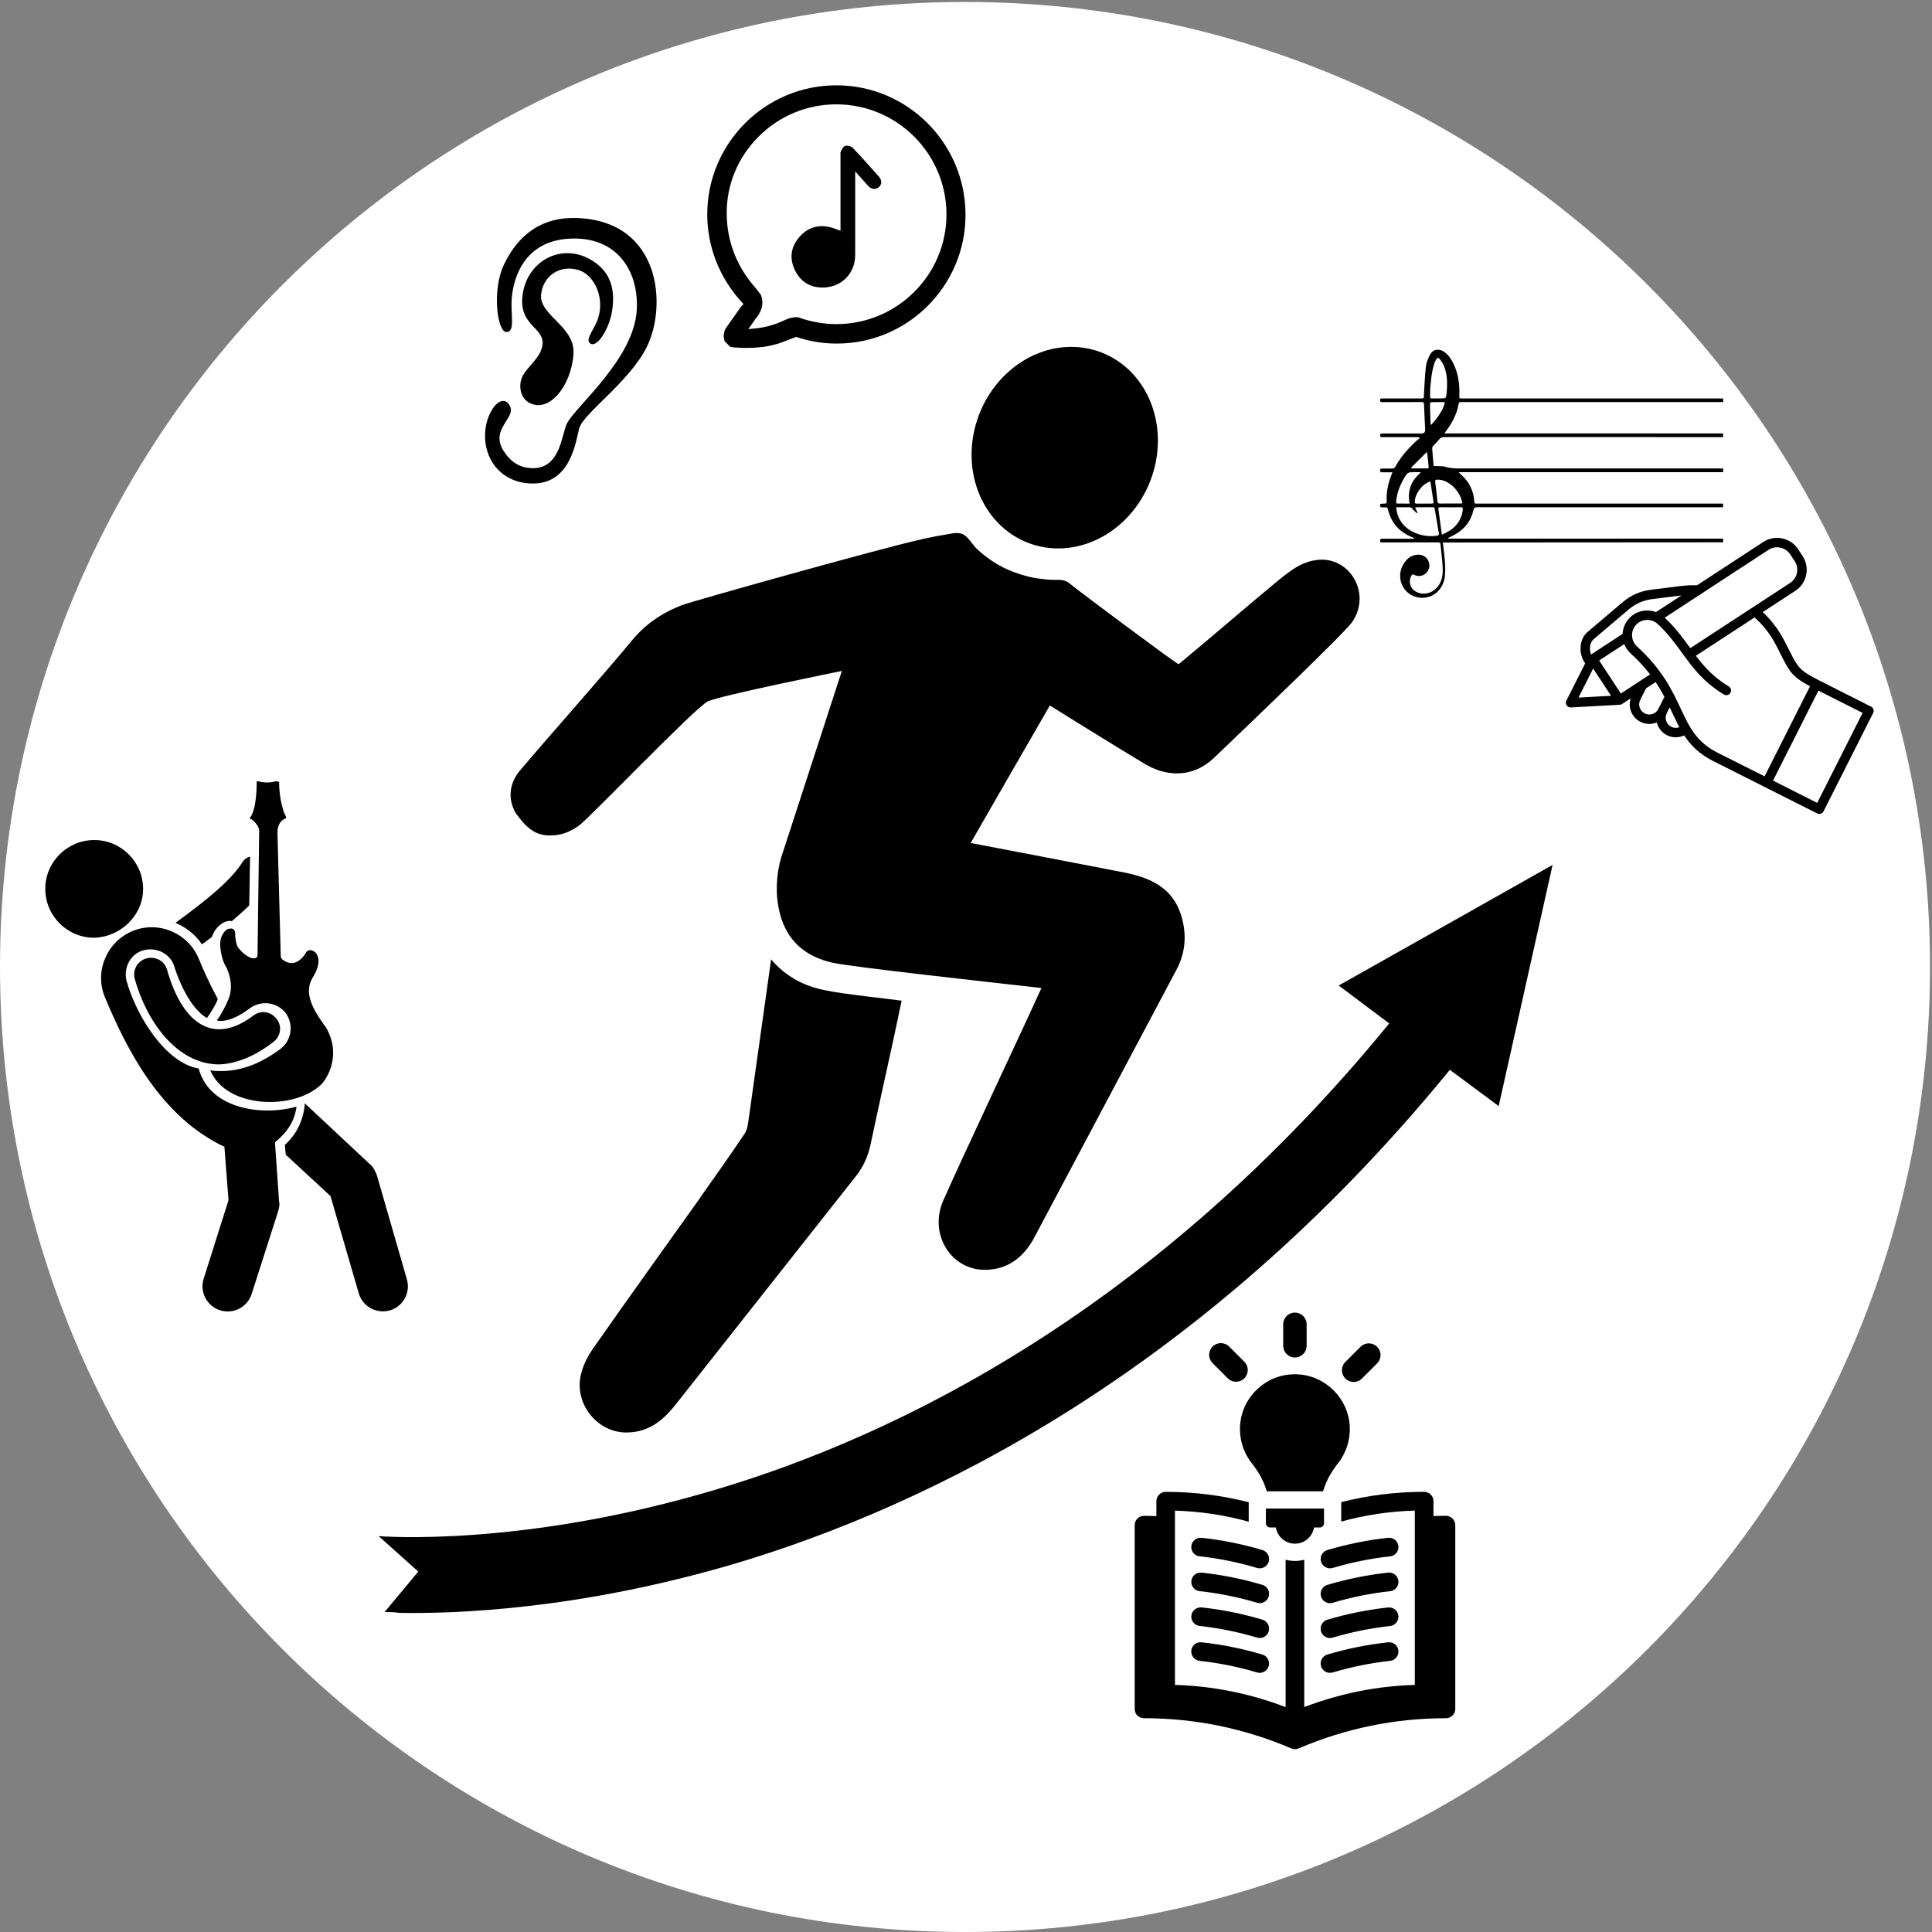 <?xml version="1.0" encoding="UTF-8"?>
<svg xmlns="http://www.w3.org/2000/svg" xmlns:xlink="http://www.w3.org/1999/xlink" width="500" zoomAndPan="magnify" viewBox="0 0 375 375" height="500" preserveAspectRatio="xMidYMid meet" version="1.2">
  <rect x="0" y="0" width="375" height="375" fill="#808080" stroke="none"/>
  <defs>
    <clipPath id="4399c93d82">
      <path d="M 0 0.383 L 375 0.383 L 375 375 L 0 375 Z M 0 0.383 "></path>
    </clipPath>
    <clipPath id="874f50673e">
      <path d="M 73.43 167 L 301.43 167 L 301.43 313.227 L 73.43 313.227 Z M 73.43 167 "></path>
    </clipPath>
    <clipPath id="819678b9a1">
      <path d="M 94 42.102 L 128 42.102 L 128 93.852 L 94 93.852 Z M 94 42.102 "></path>
    </clipPath>
    <clipPath id="ec3fd9c565">
      <path d="M 137.301 16.586 L 187.551 16.586 L 187.551 67.586 L 137.301 67.586 Z M 137.301 16.586 "></path>
    </clipPath>
    <clipPath id="8d01a6d491">
      <path d="M 249 254.773 L 254 254.773 L 254 264 L 249 264 Z M 249 254.773 "></path>
    </clipPath>
    <clipPath id="7d6aec5646">
      <path d="M 220.23 289 L 282.48 289 L 282.48 339.523 L 220.23 339.523 Z M 220.23 289 "></path>
    </clipPath>
    <clipPath id="efde75bbec">
      <path d="M 303 104 L 364 104 L 364 158 L 303 158 Z M 303 104 "></path>
    </clipPath>
    <clipPath id="188b52bd3d">
      <path d="M 323.125 92.043 L 374.012 117.723 L 352.047 161.246 L 301.16 135.566 Z M 323.125 92.043 "></path>
    </clipPath>
    <clipPath id="e0a44eee87">
      <path d="M 323.125 92.043 L 374.012 117.723 L 352.047 161.246 L 301.16 135.566 Z M 323.125 92.043 "></path>
    </clipPath>
    <clipPath id="2062286562">
      <path d="M 323.125 92.043 L 374.012 117.723 L 352.047 161.246 L 301.16 135.566 Z M 323.125 92.043 "></path>
    </clipPath>
    <clipPath id="b6daffdb2d">
      <path d="M 267.734 67.613 L 334.484 67.613 L 334.484 116.363 L 267.734 116.363 Z M 267.734 67.613 "></path>
    </clipPath>
    <clipPath id="5aee97f5f9">
      <path d="M 55 214 L 79.898 214 L 79.898 255 L 55 255 Z M 55 214 "></path>
    </clipPath>
    <clipPath id="d9f7c910a0">
      <path d="M 40 151.641 L 65 151.641 L 65 214 L 40 214 Z M 40 151.641 "></path>
    </clipPath>
    <clipPath id="a1cefb7567">
      <path d="M 8.648 163 L 28 163 L 28 183 L 8.648 183 Z M 8.648 163 "></path>
    </clipPath>
  </defs>
  <g id="7f987b3886">
    <g clip-rule="nonzero" clip-path="url(#4399c93d82)">
      <path style=" stroke:none;fill-rule:nonzero;fill:#ffffff;fill-opacity:1;" d="M 374.617 187.691 C 374.617 291.137 290.754 375 187.309 375 C 83.863 375 0 291.137 0 187.691 C 0 84.246 83.863 0.383 187.309 0.383 C 290.754 0.383 374.617 84.246 374.617 187.691 Z M 374.617 187.691 "></path>
    </g>
    <path style=" stroke:none;fill-rule:nonzero;fill:#000000;fill-opacity:1;" d="M 149.672 186.211 C 148.203 196.684 146.73 207.16 145.258 217.637 C 145.098 218.781 144.934 219.602 144.277 220.418 C 141.336 224.84 138.23 229.094 135.289 233.348 C 128.75 242.516 122.051 251.844 115.512 261.176 C 114.203 262.977 113.223 264.777 112.734 266.902 C 111.426 272.633 116.164 278.363 122.051 278.035 C 125.973 277.871 128.586 275.742 130.875 272.961 C 142.645 258.066 154.25 243.336 166.02 228.438 C 167.488 226.637 168.469 224.512 168.961 222.219 C 170.922 212.891 173.047 203.723 175.008 194.23 C 174.027 194.066 163.402 192.922 160.461 192.266 C 155.883 191.449 152.289 189.32 149.672 186.211 Z M 149.672 186.211 "></path>
    <path style=" stroke:none;fill-rule:nonzero;fill:#000000;fill-opacity:1;" d="M 213.785 68.41 C 214.328 68.621 214.859 68.859 215.379 69.129 C 215.898 69.398 216.402 69.695 216.891 70.02 C 217.379 70.344 217.852 70.695 218.305 71.07 C 218.758 71.449 219.191 71.852 219.602 72.277 C 220.016 72.703 220.41 73.152 220.777 73.621 C 221.148 74.094 221.496 74.582 221.82 75.094 C 222.141 75.605 222.441 76.133 222.711 76.68 C 222.984 77.227 223.23 77.789 223.453 78.367 C 223.672 78.941 223.863 79.531 224.031 80.133 C 224.195 80.734 224.332 81.344 224.441 81.965 C 224.547 82.586 224.629 83.211 224.68 83.844 C 224.73 84.477 224.75 85.113 224.746 85.754 C 224.738 86.391 224.699 87.031 224.637 87.672 C 224.57 88.312 224.477 88.949 224.355 89.586 C 224.23 90.219 224.082 90.848 223.902 91.469 C 223.723 92.094 223.516 92.707 223.285 93.312 C 223.051 93.918 222.793 94.512 222.508 95.094 C 222.219 95.676 221.91 96.242 221.574 96.793 C 221.242 97.348 220.883 97.883 220.5 98.398 C 220.121 98.918 219.719 99.414 219.293 99.895 C 218.871 100.371 218.426 100.828 217.965 101.266 C 217.504 101.699 217.023 102.109 216.527 102.496 C 216.031 102.883 215.52 103.242 214.992 103.574 C 214.469 103.91 213.93 104.215 213.379 104.496 C 212.832 104.773 212.27 105.023 211.703 105.246 C 211.133 105.469 210.559 105.66 209.977 105.82 C 209.395 105.98 208.809 106.113 208.219 106.211 C 207.629 106.312 207.035 106.379 206.445 106.418 C 205.852 106.453 205.262 106.461 204.672 106.434 C 204.086 106.41 203.5 106.352 202.922 106.262 C 202.34 106.176 201.77 106.055 201.203 105.906 C 200.641 105.754 200.086 105.574 199.543 105.363 C 198.996 105.152 198.465 104.914 197.945 104.645 C 197.426 104.379 196.926 104.082 196.438 103.758 C 195.945 103.434 195.477 103.082 195.023 102.703 C 194.57 102.328 194.137 101.926 193.723 101.5 C 193.309 101.074 192.918 100.625 192.547 100.156 C 192.176 99.684 191.832 99.191 191.508 98.68 C 191.184 98.172 190.887 97.641 190.613 97.094 C 190.34 96.547 190.094 95.988 189.875 95.41 C 189.656 94.832 189.461 94.246 189.297 93.645 C 189.133 93.043 188.996 92.43 188.887 91.812 C 188.777 91.191 188.699 90.566 188.648 89.934 C 188.598 89.301 188.574 88.664 188.582 88.023 C 188.59 87.383 188.625 86.742 188.691 86.105 C 188.754 85.465 188.852 84.824 188.973 84.191 C 189.094 83.559 189.246 82.93 189.426 82.305 C 189.602 81.684 189.809 81.07 190.043 80.465 C 190.277 79.859 190.535 79.266 190.82 78.684 C 191.105 78.102 191.414 77.535 191.75 76.98 C 192.086 76.43 192.445 75.895 192.824 75.375 C 193.207 74.859 193.609 74.359 194.031 73.883 C 194.457 73.402 194.898 72.945 195.363 72.512 C 195.824 72.078 196.305 71.668 196.801 71.281 C 197.297 70.895 197.809 70.535 198.332 70.199 C 198.859 69.867 199.395 69.559 199.945 69.281 C 200.496 69 201.055 68.75 201.625 68.531 C 202.191 68.309 202.77 68.117 203.352 67.957 C 203.934 67.793 204.52 67.664 205.109 67.562 C 205.699 67.465 206.289 67.395 206.883 67.359 C 207.473 67.32 208.066 67.316 208.652 67.344 C 209.242 67.367 209.824 67.426 210.406 67.512 C 210.984 67.602 211.559 67.719 212.121 67.871 C 212.688 68.02 213.242 68.199 213.785 68.41 Z M 213.785 68.41 "></path>
    <path style=" stroke:none;fill-rule:nonzero;fill:#000000;fill-opacity:1;" d="M 107.012 162.148 C 109.137 162.148 110.77 161.328 112.242 160.348 C 114.039 159.203 134.961 137.27 137.414 136.125 C 139.867 134.977 163.402 130.23 163.402 130.23 L 151.961 165.422 C 150.98 168.203 150.652 170.988 150.816 173.934 C 151.309 180.152 154.25 185.227 161.605 186.863 C 165.199 187.684 192.008 190.629 202.141 191.773 C 199.363 197.996 186.449 225.328 183.016 233.188 C 180.402 239.406 184.324 245.953 190.371 246.445 C 195.277 246.77 198.707 244.152 200.832 240.059 C 209.984 222.875 219.141 205.523 228.293 188.336 C 230.09 185.062 230.418 181.461 229.273 177.699 C 227.312 171.477 222.082 170.004 216.523 169.023 C 207.207 167.223 197.891 165.422 188.41 163.621 C 188.41 163.621 202.141 139.723 203.773 136.941 C 203.773 136.941 217.18 145.289 222.41 148.398 C 226.984 151.02 231.887 150.691 235.648 147.09 C 242.84 140.215 260.984 122.863 262.453 120.738 C 266.051 115.5 262.453 108.789 256.734 108.625 C 253.137 108.625 250.684 110.59 248.234 112.555 C 241.695 117.953 235.32 123.52 228.781 128.922 C 228.621 129.086 209.332 114.68 208.188 113.699 C 207.207 112.879 206.719 112.555 205.41 112.555 C 204.43 112.555 203.449 112.555 202.469 112.391 C 200.508 112.227 198.707 111.734 196.91 111.082 C 194.133 110.098 191.68 108.461 189.555 106.496 C 188.738 105.68 187.922 104.207 186.941 103.715 C 185.957 103.223 184.816 103.551 183.836 103.715 C 181.871 104.043 180.074 104.371 178.113 104.859 C 171.41 106.332 134.473 116.645 132.348 117.465 C 128.914 118.773 125.809 120.738 123.195 123.684 C 115.84 132.523 108.156 141.035 100.801 149.707 C 98.84 152.164 98.512 155.109 100.148 157.895 C 101.945 160.348 103.742 162.312 107.012 162.148 Z M 107.012 162.148 "></path>
    <g clip-rule="nonzero" clip-path="url(#874f50673e)">
      <path style=" stroke:none;fill-rule:nonzero;fill:#000000;fill-opacity:1;" d="M 280.762 179.5 L 259.84 191.285 L 269.645 198.648 C 224.043 254.465 173.863 278.688 139.375 289 C 101.293 300.457 73.832 298.168 73.504 298.168 L 81.188 305.043 L 74.648 312.898 C 75.465 312.898 76.445 312.898 77.59 313.062 C 87.887 313.227 112.078 312.57 142.973 303.406 C 179.586 292.438 233.031 266.902 281.414 207.652 L 290.895 214.691 L 301.355 167.879 Z M 280.762 179.5 "></path>
    </g>
    <g clip-rule="nonzero" clip-path="url(#819678b9a1)">
      <path style=" stroke:none;fill-rule:evenodd;fill:#000000;fill-opacity:1;" d="M 97.754 51.5 C 99.844 46.992 103.93 42.086 111.82 42.312 C 128.391 42.797 129.543 59.559 125.453 67.523 C 121.996 74.266 113.191 80.242 112.41 83.188 C 111.781 85.566 110.82 93.84 103.48 93.852 C 97.258 93.859 93.715 89.039 94.191 83.645 C 94.547 79.664 97.246 76.328 98.801 78.508 C 100.609 81.043 94.953 83.074 97.738 87.5 C 99.031 89.555 100.801 90.871 103.484 90.871 C 108.871 90.871 109.008 84.098 110.094 82.102 C 112.008 78.594 123.113 69.57 123.602 60.074 C 123.984 52.621 119.777 45.785 110.445 46.328 C 101.633 46.844 99.652 54.066 99.332 57.855 C 99.07 61.004 100.094 64.508 98.266 64.441 C 96.492 64.375 95.5 56.348 97.754 51.5 Z M 97.754 51.5 "></path>
    </g>
    <path style=" stroke:none;fill-rule:evenodd;fill:#000000;fill-opacity:1;" d="M 114.727 66.754 C 115.984 67.324 118.125 63.934 118.719 60.812 C 119.453 56.926 118.879 53.457 115.684 51.082 C 109.805 46.703 102.59 50.184 101.488 56.887 C 100.32 63.992 106.934 63.355 104.941 68.191 C 104.332 69.672 102.359 71.418 101.602 72.691 C 100.488 74.566 100.93 77.094 102.551 78.074 C 106.426 80.414 110.871 75.047 111.312 68.727 C 111.691 63.352 104.598 61.207 105.027 57.152 C 105.398 53.652 108.469 51.441 112.012 52.332 C 115.551 53.223 117.664 58.305 115.809 62.516 C 114.961 64.445 113.449 66.176 114.727 66.754 Z M 114.727 66.754 "></path>
    <path style=" stroke:none;fill-rule:nonzero;fill:#000000;fill-opacity:1;" d="M 170.598 34.281 C 170.098 33.707 169.59 33.145 169.078 32.578 L 168.934 32.418 C 168.652 32.109 168.371 31.797 168.094 31.484 C 167.266 30.555 166.402 29.59 165.508 28.688 C 165.191 28.371 164.465 28.184 164.035 28.324 C 163.668 28.441 163.453 28.898 163.262 29.301 L 163.191 29.453 C 163.102 29.641 163.113 29.859 163.133 30.051 C 163.137 30.117 163.141 30.184 163.141 30.246 L 163.141 44.793 C 163.008 44.742 162.879 44.695 162.754 44.648 C 162.32 44.48 161.91 44.32 161.492 44.199 C 159.023 43.473 156.859 44.078 155.203 45.949 C 153.484 47.898 153.176 50.152 154.305 52.473 C 155.371 54.656 157.211 55.809 159.629 55.809 C 159.723 55.809 159.812 55.809 159.906 55.809 C 163.43 55.68 165.992 53.023 165.992 49.488 C 165.996 45.812 165.996 42.133 165.996 38.457 L 165.992 33.254 L 166.555 33.891 C 167.242 34.664 167.871 35.383 168.512 36.094 C 169.141 36.789 170.004 36.867 170.625 36.289 C 171.199 35.758 171.188 34.973 170.598 34.281 "></path>
    <g clip-rule="nonzero" clip-path="url(#ec3fd9c565)">
      <path style=" stroke:none;fill-rule:nonzero;fill:#000000;fill-opacity:1;" d="M 141.055 41.457 C 141.012 35.883 143.188 30.602 147.176 26.582 C 151.23 22.5 156.613 20.254 162.344 20.254 C 174.129 20.254 183.711 29.84 183.711 41.625 C 183.711 53.359 174.129 62.91 162.344 62.91 C 159.992 62.91 157.539 62.492 155.25 61.699 L 154.852 61.57 L 154.363 61.57 C 153.664 61.641 153.055 61.789 152.629 62.004 C 151.863 62.344 151.082 62.695 150.281 62.961 C 150.164 63 150.031 63.035 149.898 63.078 L 149.844 63.094 C 149.703 63.133 149.562 63.176 149.445 63.211 L 149.191 63.297 C 148.469 63.461 147.543 63.656 146.621 63.746 L 145.254 63.883 L 146.625 61.918 C 147.176 61.277 147.523 60.672 147.812 59.883 C 148.074 59.023 148.031 58.102 147.684 57.227 L 146.562 55.781 C 143.016 51.801 141.055 46.711 141.055 41.457 Z M 140.656 66.242 L 141.781 67.363 L 142.211 67.375 L 142.543 67.449 L 142.859 67.445 C 143.648 67.527 144.391 67.527 145.043 67.527 C 146.887 67.527 148.59 67.336 150.098 66.957 L 150.305 66.891 C 150.773 66.793 151.062 66.719 151.445 66.566 C 152.094 66.328 152.691 66.098 153.355 65.84 L 154.52 65.391 L 154.734 65.457 C 157.176 66.273 159.762 66.688 162.426 66.688 C 176.199 66.688 187.406 55.48 187.406 41.707 C 187.406 27.84 176.164 16.559 162.344 16.559 C 148.52 16.559 137.277 27.801 137.277 41.625 C 137.277 47.867 139.633 53.887 143.914 58.582 L 144.32 59.023 L 143.891 59.453 C 143.824 59.523 143.797 59.547 143.762 59.625 L 140.84 63.77 C 140.742 63.953 140.66 64.105 140.617 64.281 L 140.457 65.156 C 140.469 65.262 140.477 65.457 140.539 65.77 L 140.656 66.242 "></path>
    </g>
    <path style=" stroke:none;fill-rule:nonzero;fill:#000000;fill-opacity:1;" d="M 247.637 296.484 C 247.941 298.27 249.48 299.625 251.344 299.625 C 253.207 299.625 254.75 298.27 255.055 296.484 L 256.176 296.484 C 256.621 296.484 256.988 296.121 256.988 295.672 L 256.988 292.809 L 245.703 292.809 L 245.703 295.672 C 245.703 296.121 246.066 296.484 246.512 296.484 Z M 247.637 296.484 "></path>
    <path style=" stroke:none;fill-rule:nonzero;fill:#000000;fill-opacity:1;" d="M 242.973 284.016 C 244.25 285.637 245.133 287.207 245.668 288.812 L 245.879 289.465 L 256.801 289.465 L 257.016 288.812 C 257.551 287.199 258.434 285.637 259.707 284.023 C 261.293 282.016 262.105 279.5 261.988 276.941 C 261.758 271.48 257.301 267.004 251.836 266.754 C 248.883 266.621 246.102 267.664 243.973 269.699 C 241.84 271.73 240.676 274.469 240.676 277.414 C 240.684 279.832 241.477 282.113 242.973 284.016 Z M 242.973 284.016 "></path>
    <g clip-rule="nonzero" clip-path="url(#8d01a6d491)">
      <path style=" stroke:none;fill-rule:nonzero;fill:#000000;fill-opacity:1;" d="M 251.344 263.488 C 252.602 263.488 253.617 262.473 253.617 261.215 L 253.617 257.051 C 253.617 255.793 252.602 254.773 251.344 254.773 C 250.09 254.773 249.07 255.793 249.07 257.051 L 249.07 261.215 C 249.07 262.473 250.09 263.488 251.344 263.488 Z M 251.344 263.488 "></path>
    </g>
    <path style=" stroke:none;fill-rule:nonzero;fill:#000000;fill-opacity:1;" d="M 238.312 267.531 C 238.758 267.977 239.336 268.199 239.918 268.199 C 240.496 268.199 241.086 267.977 241.52 267.531 C 242.414 266.637 242.414 265.203 241.52 264.309 L 238.578 261.367 C 237.688 260.477 236.254 260.477 235.359 261.367 C 234.469 262.258 234.469 263.695 235.359 264.586 Z M 238.312 267.531 "></path>
    <path style=" stroke:none;fill-rule:nonzero;fill:#000000;fill-opacity:1;" d="M 262.746 268.246 C 263.328 268.246 263.914 268.02 264.352 267.574 L 267.293 264.633 C 268.184 263.738 268.184 262.305 267.293 261.41 C 266.402 260.52 264.969 260.52 264.074 261.41 L 261.133 264.355 C 260.242 265.246 260.242 266.684 261.133 267.574 C 261.59 268.02 262.168 268.246 262.746 268.246 Z M 262.746 268.246 "></path>
    <g clip-rule="nonzero" clip-path="url(#7d6aec5646)">
      <path style=" stroke:none;fill-rule:nonzero;fill:#000000;fill-opacity:1;" d="M 280.641 294.211 C 279.848 294.211 279.07 294.246 278.285 294.266 L 278.234 294.266 L 278.234 291.355 C 278.234 290.367 277.422 289.562 276.422 289.562 C 270.949 289.562 265.574 290.23 260.332 291.57 L 260.332 295.336 C 264.992 294.051 269.781 293.344 274.613 293.203 L 274.613 327.047 C 267.348 327.242 260.117 328.688 253.156 331.344 L 253.156 302.746 C 252.574 302.891 251.961 302.98 251.344 302.98 C 250.711 302.98 250.113 302.891 249.535 302.746 L 249.535 331.344 C 242.555 328.688 235.344 327.242 228.059 327.047 L 228.059 293.211 C 232.898 293.355 237.695 294.059 242.375 295.363 L 242.375 291.578 C 237.117 290.242 231.73 289.57 226.266 289.57 C 225.27 289.57 224.457 290.383 224.457 291.363 L 224.457 294.273 L 224.387 294.273 C 223.609 294.254 222.836 294.219 222.051 294.219 C 221.051 294.219 220.242 295.031 220.242 296.031 L 220.242 331.691 C 220.242 332.711 221.035 333.504 222.051 333.504 C 231.938 333.504 241.539 335.477 250.633 339.363 C 250.883 339.473 251.086 339.523 251.355 339.523 C 251.621 339.523 251.828 339.473 252.078 339.363 C 261.152 335.477 270.77 333.504 280.656 333.504 C 281.664 333.504 282.469 332.711 282.469 331.691 L 282.469 296.02 C 282.449 295.023 281.648 294.211 280.641 294.211 Z M 280.641 294.211 "></path>
    </g>
    <path style=" stroke:none;fill-rule:nonzero;fill:#000000;fill-opacity:1;" d="M 244.016 304.344 C 244.188 304.387 244.355 304.414 244.523 304.414 C 245.32 304.414 246.031 303.879 246.254 303.121 C 246.539 302.168 245.996 301.152 245.035 300.863 C 241.164 299.715 237.195 298.91 233.211 298.484 C 232.203 298.41 231.34 299.117 231.234 300.09 C 231.18 300.57 231.32 301.043 231.625 301.418 C 231.93 301.793 232.355 302.035 232.836 302.078 C 236.609 302.488 240.363 303.246 244.016 304.344 Z M 244.016 304.344 "></path>
    <path style=" stroke:none;fill-rule:nonzero;fill:#000000;fill-opacity:1;" d="M 246.121 308.5 C 245.891 308.074 245.516 307.762 245.043 307.625 C 241.191 306.477 237.215 305.672 233.23 305.246 C 232.23 305.148 231.348 305.852 231.242 306.852 C 231.188 307.332 231.332 307.805 231.633 308.18 C 231.938 308.555 232.363 308.797 232.848 308.84 C 236.609 309.25 240.363 310.008 244.008 311.098 C 244.176 311.148 244.355 311.168 244.523 311.168 C 245.32 311.168 246.031 310.641 246.254 309.875 C 246.398 309.418 246.344 308.93 246.121 308.5 Z M 246.121 308.5 "></path>
    <path style=" stroke:none;fill-rule:nonzero;fill:#000000;fill-opacity:1;" d="M 244.008 317.859 C 244.176 317.902 244.348 317.93 244.523 317.93 C 245.328 317.93 246.031 317.41 246.254 316.637 C 246.539 315.68 245.996 314.664 245.043 314.379 C 241.184 313.227 237.215 312.426 233.223 311.996 C 232.215 311.918 231.348 312.629 231.242 313.602 C 231.188 314.086 231.332 314.559 231.633 314.934 C 231.938 315.309 232.363 315.547 232.848 315.594 C 236.609 316.012 240.363 316.77 244.008 317.859 Z M 244.008 317.859 "></path>
    <path style=" stroke:none;fill-rule:nonzero;fill:#000000;fill-opacity:1;" d="M 231.633 321.703 C 231.938 322.078 232.363 322.316 232.848 322.371 C 236.609 322.781 240.363 323.539 244.008 324.629 C 244.176 324.672 244.348 324.699 244.516 324.699 C 245.309 324.699 246.023 324.164 246.246 323.406 C 246.387 322.941 246.336 322.453 246.102 322.023 C 245.871 321.594 245.496 321.285 245.023 321.148 C 241.172 320 237.195 319.195 233.211 318.77 C 232.215 318.66 231.332 319.375 231.223 320.375 C 231.188 320.855 231.332 321.328 231.633 321.703 Z M 231.633 321.703 "></path>
    <path style=" stroke:none;fill-rule:nonzero;fill:#000000;fill-opacity:1;" d="M 269.441 312.008 L 269.434 312.008 C 265.457 312.434 261.48 313.238 257.629 314.387 C 257.168 314.531 256.785 314.832 256.551 315.262 C 256.32 315.691 256.273 316.18 256.41 316.645 C 256.641 317.41 257.336 317.938 258.137 317.938 C 258.316 317.938 258.484 317.91 258.656 317.867 C 262.301 316.777 266.055 316.02 269.816 315.609 C 270.297 315.555 270.727 315.324 271.031 314.949 C 271.332 314.574 271.477 314.102 271.422 313.621 C 271.316 312.629 270.469 311.918 269.441 312.008 Z M 269.441 312.008 "></path>
    <path style=" stroke:none;fill-rule:nonzero;fill:#000000;fill-opacity:1;" d="M 269.434 318.77 C 265.449 319.195 261.48 320 257.629 321.148 C 256.676 321.434 256.125 322.453 256.418 323.406 C 256.648 324.184 257.344 324.699 258.148 324.699 C 258.316 324.699 258.484 324.672 258.664 324.629 C 262.312 323.539 266.062 322.781 269.824 322.371 C 270.309 322.316 270.734 322.086 271.039 321.703 C 271.34 321.328 271.477 320.855 271.43 320.375 C 271.316 319.375 270.441 318.66 269.434 318.77 Z M 269.434 318.77 "></path>
    <path style=" stroke:none;fill-rule:nonzero;fill:#000000;fill-opacity:1;" d="M 269.434 298.484 C 265.465 298.91 261.5 299.715 257.629 300.863 C 256.676 301.152 256.125 302.16 256.418 303.121 C 256.641 303.879 257.355 304.414 258.148 304.414 C 258.316 304.414 258.484 304.387 258.664 304.344 C 262.312 303.254 266.062 302.496 269.824 302.086 C 270.309 302.035 270.734 301.801 271.039 301.426 C 271.34 301.051 271.484 300.578 271.43 300.098 C 271.324 299.109 270.441 298.395 269.434 298.484 Z M 269.434 298.484 "></path>
    <path style=" stroke:none;fill-rule:nonzero;fill:#000000;fill-opacity:1;" d="M 269.434 305.246 C 265.449 305.672 261.48 306.477 257.629 307.625 C 256.676 307.91 256.125 308.922 256.418 309.883 C 256.648 310.66 257.344 311.176 258.148 311.176 C 258.316 311.176 258.496 311.148 258.664 311.105 C 262.301 310.016 266.055 309.258 269.824 308.848 C 270.309 308.797 270.734 308.562 271.039 308.188 C 271.34 307.812 271.484 307.34 271.43 306.859 C 271.316 305.859 270.434 305.137 269.434 305.246 Z M 269.434 305.246 "></path>
    <g clip-rule="nonzero" clip-path="url(#efde75bbec)">
      <g clip-rule="nonzero" clip-path="url(#188b52bd3d)">
        <g clip-rule="nonzero" clip-path="url(#e0a44eee87)">
          <g clip-rule="nonzero" clip-path="url(#2062286562)">
            <path style=" stroke:none;fill-rule:nonzero;fill:#000000;fill-opacity:1;" d="M 363.633 137.688 C 363.559 137.457 363.391 137.266 363.176 137.156 L 353.09 132.066 C 349.266 130.137 348.945 129.496 347.406 126.434 C 347.078 125.781 346.703 125.043 346.238 124.164 C 345.152 122.129 343.777 120.332 342.145 118.809 L 348.48 114.668 C 349.57 113.957 350.312 112.867 350.578 111.59 C 350.844 110.316 350.598 109.016 349.883 107.93 L 349.012 106.605 C 347.539 104.355 344.508 103.723 342.262 105.191 L 329.391 113.602 C 328.324 113.57 327.246 113.621 326.172 113.754 L 320.516 114.461 C 318.352 114.73 316.574 115.512 314.914 116.922 L 308.141 122.668 C 307.316 123.363 306.82 124.473 306.777 125.711 C 306.738 126.816 307.07 127.91 307.684 128.758 L 304.035 135.988 C 303.887 136.281 303.906 136.629 304.086 136.902 C 304.176 137.039 304.297 137.148 304.441 137.219 C 304.582 137.289 304.742 137.324 304.906 137.316 L 314.395 136.793 C 314.555 136.785 314.711 136.734 314.844 136.645 L 316.508 135.559 C 315.945 137.305 316.727 139.254 318.418 140.109 C 319.445 140.629 320.602 140.633 321.59 140.227 C 321.613 140.316 321.637 140.41 321.668 140.504 C 321.988 141.469 322.66 142.25 323.562 142.707 C 324.617 143.234 325.859 143.23 326.902 142.742 C 328.16 144.664 329.82 146.352 332.566 147.738 C 332.574 147.742 332.582 147.746 332.59 147.75 L 352.711 157.887 C 353.164 158.113 353.715 157.934 353.945 157.484 L 363.582 138.383 C 363.691 138.168 363.711 137.918 363.633 137.688 Z M 343.266 106.723 C 344.668 105.809 346.559 106.203 347.48 107.605 L 348.352 108.93 C 348.797 109.605 348.949 110.418 348.781 111.215 C 348.617 112.012 348.152 112.695 347.477 113.137 L 328.078 125.809 C 328.043 125.758 328.004 125.707 327.969 125.656 C 326.598 123.766 325.184 121.816 323.117 119.891 Z M 309.332 124.062 L 316.102 118.316 C 317.48 117.148 318.953 116.504 320.746 116.277 L 326.367 115.574 L 321.426 118.805 C 320.809 118.57 320.141 118.469 319.461 118.504 C 318.18 118.574 317.004 119.137 316.152 120.09 C 315.395 120.938 314.996 121.98 314.945 123.039 L 308.816 127.039 C 308.668 126.652 308.594 126.219 308.609 125.777 C 308.633 125.055 308.898 124.43 309.332 124.062 Z M 309.23 129.762 L 312.703 135.051 L 306.383 135.402 Z M 314.605 134.613 L 310.395 128.199 L 315.266 125.016 C 315.531 125.699 315.953 126.332 316.535 126.852 C 318.059 128.246 319.277 129.598 320.281 130.902 Z M 319.242 138.477 C 318.273 137.988 317.883 136.805 318.371 135.84 L 319.496 133.605 L 321.355 132.391 C 322.016 133.375 322.574 134.332 323.066 135.258 L 321.949 137.469 C 321.938 137.492 321.93 137.516 321.918 137.539 C 321.906 137.562 321.891 137.586 321.879 137.609 C 321.391 138.574 320.207 138.965 319.242 138.477 Z M 324.387 141.07 C 323.922 140.836 323.574 140.434 323.41 139.934 C 323.242 139.434 323.281 138.902 323.516 138.438 C 323.527 138.414 323.539 138.387 323.547 138.363 C 323.562 138.34 323.574 138.32 323.59 138.293 L 324.09 137.301 C 324.262 137.66 324.426 138.016 324.59 138.363 C 325.047 139.328 325.484 140.262 325.961 141.152 C 325.457 141.34 324.883 141.32 324.387 141.07 Z M 333.41 146.117 C 333.402 146.113 333.398 146.109 333.391 146.105 C 329.277 144.031 327.941 141.188 326.25 137.59 C 324.582 134.035 322.688 130.004 317.77 125.5 C 317.766 125.496 317.766 125.496 317.762 125.492 C 317.176 124.969 316.828 124.246 316.781 123.449 C 316.738 122.652 317 121.891 317.52 121.309 C 318.047 120.723 318.773 120.375 319.566 120.332 C 320.359 120.289 321.117 120.551 321.707 121.074 C 323.73 122.93 325.133 124.859 326.484 126.727 C 328.492 129.496 330.57 132.359 334.605 134.801 C 335.039 135.062 335.602 134.926 335.863 134.492 C 336.125 134.059 335.988 133.496 335.555 133.234 C 332.582 131.438 330.785 129.422 329.168 127.285 L 340.559 119.844 C 342.195 121.289 343.559 123.027 344.621 125.023 C 345.078 125.879 345.441 126.609 345.766 127.254 C 347.277 130.262 347.816 131.328 351.324 133.211 L 342.504 150.688 Z M 352.719 155.84 L 344.145 151.512 L 352.957 134.047 L 361.531 138.375 Z M 352.719 155.84 "></path>
          </g>
        </g>
      </g>
    </g>
    <g clip-rule="nonzero" clip-path="url(#b6daffdb2d)">
      <path style=" stroke:none;fill-rule:evenodd;fill:#000000;fill-opacity:1;" d="M 334.457 105.262 L 334.457 104.547 L 284.641 104.547 C 283.559 104.547 282.48 104.547 281.398 104.547 C 281.266 104.547 281.125 104.531 280.992 104.523 C 281.168 104.355 281.344 104.281 281.52 104.203 C 283.812 103.172 285.41 101.539 285.984 99.039 C 286.09 98.594 286.238 98.453 286.707 98.453 C 303.422 98.457 318.816 98.465 334.449 98.465 L 334.449 97.75 L 287.27 97.75 C 287.02 97.75 286.766 97.738 286.52 97.75 C 286.246 97.77 286.168 97.66 286.156 97.387 C 286.047 95.203 285.113 93.43 283.473 92.008 C 283.375 91.922 283.285 91.836 283.188 91.754 C 283.203 91.715 283.219 91.688 283.23 91.648 L 283.668 91.648 C 301.426 91.648 317.793 91.648 334.457 91.648 L 334.457 90.934 C 317.902 90.934 301.625 90.934 283.988 90.934 C 282.855 90.934 281.742 90.953 280.617 90.625 C 279.895 90.414 279.09 90.5 278.285 90.445 C 278.293 90.457 278.262 90.41 278.258 90.355 C 278.16 89.234 278.055 88.121 277.984 87 C 277.973 86.852 278.086 86.66 278.195 86.539 C 278.559 86.125 278.984 85.754 279.316 85.32 C 279.613 84.93 279.949 84.836 280.418 84.836 C 299.281 84.84 316.691 84.84 334.449 84.848 L 334.449 84.133 L 280.363 84.133 C 280.516 83.914 280.594 83.793 280.676 83.68 C 281.805 82.164 282.703 80.535 283.066 78.66 C 283.188 78.035 283.188 78.043 283.812 78.043 L 334.457 78.043 L 334.457 77.336 C 317.875 77.336 301.582 77.336 283.914 77.336 C 283.805 77.336 283.691 77.328 283.582 77.336 C 283.328 77.352 283.238 77.238 283.25 76.988 C 283.27 76.59 283.281 76.184 283.273 75.785 C 283.227 73.723 282.82 71.742 281.766 69.938 C 281.359 69.238 280.859 68.613 280.145 68.195 C 279.152 67.613 278.109 67.82 277.57 68.832 C 277.191 69.551 276.863 70.363 276.766 71.16 C 276.551 73.027 276.488 74.906 276.379 76.789 C 276.348 77.336 276.375 77.336 275.824 77.336 C 273.328 77.336 270.836 77.336 268.344 77.336 C 268.102 77.336 267.883 77.305 267.875 77.68 C 267.875 78.023 268.039 78.051 268.312 78.051 C 270.859 78.043 273.406 78.051 275.957 78.043 C 276.266 78.043 276.387 78.109 276.398 78.453 C 276.453 80.059 276.539 81.664 276.617 83.266 C 276.652 83.938 276.469 84.145 275.797 84.145 C 273.305 84.145 270.812 84.145 268.316 84.137 C 268.059 84.137 267.871 84.148 267.871 84.5 C 267.871 84.863 268.07 84.852 268.324 84.852 C 270.551 84.848 272.785 84.852 275.012 84.852 C 275.152 84.852 275.289 84.863 275.438 84.871 C 275.477 84.938 275.52 84.996 275.562 85.062 C 275.254 85.32 274.922 85.547 274.637 85.828 C 273.137 87.273 271.77 88.836 270.773 90.688 C 270.703 90.82 270.473 90.93 270.316 90.934 C 269.691 90.965 269.066 90.949 268.445 90.949 C 267.828 90.949 267.785 91.008 267.965 91.672 L 270.277 91.672 C 270.168 91.945 270.09 92.145 270.012 92.352 C 269.438 93.84 269.109 95.379 269.152 96.977 C 269.176 97.758 269.184 97.758 268.426 97.758 C 267.832 97.758 267.766 97.852 267.961 98.441 C 267.984 98.445 268.008 98.465 268.039 98.465 C 268.328 98.473 268.621 98.488 268.91 98.473 C 269.195 98.453 269.324 98.551 269.395 98.84 C 270.02 101.496 271.621 103.301 274.16 104.289 C 274.293 104.336 274.418 104.402 274.547 104.457 C 274.406 104.555 274.285 104.566 274.172 104.566 C 272.258 104.566 270.344 104.566 268.438 104.566 C 267.832 104.566 267.785 104.637 267.965 105.285 L 268.445 105.285 C 272.004 105.285 275.562 105.293 279.121 105.281 C 279.43 105.281 279.57 105.359 279.602 105.68 C 279.738 107.137 279.934 108.598 280.016 110.062 C 280.078 111.109 280.004 112.168 279.52 113.148 C 278.68 114.875 276.711 115.68 275.059 114.957 C 273.785 114.402 273.273 112.953 273.941 111.762 C 274.062 111.543 274.164 111.395 274.48 111.562 C 275.242 111.973 276.137 111.836 276.762 111.277 C 277.402 110.703 277.609 109.82 277.305 109.004 C 277.016 108.215 276.281 107.688 275.422 107.664 C 274.133 107.629 273.215 108.266 272.531 109.301 C 270.734 112.012 272.258 115.539 275.418 115.988 C 277.922 116.34 280.109 114.59 280.434 111.961 C 280.621 110.449 280.473 108.949 280.309 107.445 C 280.234 106.75 280.145 106.055 280.059 105.297 L 280.758 105.297 C 299.512 105.27 316.816 105.27 334.457 105.262 Z M 279.031 93.098 C 279.957 93.102 280.758 93.441 281.488 93.969 C 282.688 94.828 283.668 96.359 283.844 97.703 C 283.68 97.715 283.535 97.73 283.391 97.73 C 282.086 97.73 280.785 97.719 279.492 97.738 C 279.152 97.746 279.043 97.617 279.008 97.297 C 278.879 96.055 278.742 94.82 278.578 93.586 C 278.523 93.188 278.656 93.098 279.031 93.098 Z M 278.129 96.66 C 278.164 96.91 278.191 97.156 278.242 97.398 C 278.305 97.664 278.195 97.746 277.941 97.746 C 276.949 97.738 275.949 97.738 274.957 97.746 C 274.758 97.746 274.617 97.719 274.613 97.461 C 274.574 95.91 276.094 93.852 277.633 93.453 C 277.801 94.535 277.965 95.602 278.129 96.66 Z M 277.586 75.641 C 277.742 73.938 277.855 72.246 278.383 70.609 C 278.469 70.352 278.578 70.09 278.711 69.848 C 278.953 69.406 279.184 69.352 279.492 69.75 C 279.816 70.168 280.121 70.633 280.312 71.125 C 280.961 72.809 280.949 74.562 280.781 76.324 C 280.684 77.328 280.664 77.328 279.641 77.328 C 279.074 77.328 278.512 77.324 277.941 77.336 C 277.668 77.34 277.57 77.238 277.578 76.973 C 277.598 76.523 277.586 76.082 277.586 75.641 Z M 277.57 78.383 C 277.578 78.266 277.699 78.062 277.773 78.062 C 278.648 78.035 279.535 78.051 280.41 78.051 C 280.434 79.145 278.711 81.645 277.68 82.523 C 277.652 81.547 277.613 80.652 277.59 79.758 C 277.57 79.297 277.555 78.836 277.57 78.383 Z M 276.961 87.715 C 277.004 87.98 277.027 88.102 277.047 88.23 C 277.129 89 277.211 89.766 277.293 90.535 C 277.312 90.73 277.316 90.918 277.059 90.918 C 276.039 90.922 275.023 90.918 274 90.918 C 273.973 90.867 273.934 90.82 273.902 90.766 C 274.891 89.785 275.883 88.797 276.961 87.715 Z M 270.988 97.34 C 271.125 95.734 271.684 94.277 272.488 92.895 C 273.219 91.648 273.227 91.648 274.66 91.648 C 275 91.648 275.344 91.648 275.684 91.648 C 275.703 91.68 275.727 91.711 275.746 91.742 C 273.898 93.309 273.113 95.258 273.613 97.746 L 272.773 97.746 C 272.301 97.746 271.836 97.73 271.363 97.75 C 271.055 97.758 270.957 97.648 270.988 97.34 Z M 279.031 103.949 C 276.719 104.414 273.555 103.508 272.07 101.441 C 271.445 100.57 271.078 99.602 271.012 98.457 L 272.574 98.457 C 272.852 98.457 273.129 98.477 273.402 98.453 C 273.766 98.422 274.008 98.523 274.23 98.848 C 274.449 99.16 274.801 99.387 275.09 99.645 C 275.121 99.613 275.145 99.586 275.168 99.547 C 275.012 99.223 274.855 98.895 274.672 98.512 C 274.859 98.488 274.965 98.457 275.066 98.457 C 276.066 98.453 277.059 98.465 278.055 98.453 C 278.336 98.445 278.438 98.551 278.484 98.82 C 278.742 100.379 279.008 101.934 279.277 103.488 C 279.316 103.719 279.32 103.887 279.031 103.949 Z M 279.867 103.797 C 279.684 102.449 279.52 101.254 279.359 100.07 C 279.309 99.699 279.273 99.324 279.207 98.961 C 279.141 98.598 279.211 98.441 279.637 98.453 C 280.906 98.484 282.184 98.484 283.457 98.453 C 283.887 98.441 283.965 98.605 283.922 98.98 C 283.723 100.648 282.906 101.945 281.535 102.891 C 281.047 103.223 280.488 103.465 279.867 103.797 Z M 279.867 103.797 "></path>
    </g>
    <path style=" stroke:none;fill-rule:nonzero;fill:#000000;fill-opacity:1;" d="M 39.203 183.301 C 39.848 182.82 40.492 182.336 41.137 181.855 C 41.941 179.445 44.031 178.48 44.996 178.801 C 46.285 177.676 47.41 176.711 48.375 175.746 L 48.539 166.266 C 47.895 166.426 47.25 166.906 46.93 167.551 C 44.836 170.766 40.492 174.461 34.055 179.121 C 35.984 179.926 37.918 181.371 39.203 183.301 Z M 39.203 183.301 "></path>
    <g clip-rule="nonzero" clip-path="url(#5aee97f5f9)">
      <path style=" stroke:none;fill-rule:nonzero;fill:#000000;fill-opacity:1;" d="M 78.953 248.23 L 73.16 228.141 C 72.836 227.336 72.516 226.531 71.711 225.891 L 59.16 214.156 C 58.996 217.051 57.711 220.105 55.297 222.195 L 55.457 224.121 L 64.148 232.156 L 69.617 250.961 C 70.262 253.371 72.836 255.141 75.734 254.336 C 78.309 253.531 79.758 250.801 78.953 248.23 Z M 78.953 248.23 "></path>
    </g>
    <path style=" stroke:none;fill-rule:nonzero;fill:#000000;fill-opacity:1;" d="M 57.551 214.801 C 51.434 216.57 40.812 215.605 38.559 207.406 C 32.125 206.281 26.492 197.281 24.559 190.371 C 23.914 187.801 25.363 185.07 27.938 184.426 C 30.516 183.781 33.25 185.23 33.895 187.801 C 34.535 189.891 36.789 195.676 40.168 197.605 C 41.297 195.996 42.102 194.551 42.262 193.906 C 40.812 191.176 39.527 188.445 38.559 186.031 C 36.469 181.051 30.676 178.641 25.688 180.73 C 20.699 182.82 18.285 188.605 20.375 193.586 C 24.719 204.031 31.32 216.73 43.387 222.516 C 43.387 222.516 43.551 222.516 43.551 222.516 L 44.352 232.961 L 39.527 248.23 C 38.723 250.801 40.168 253.531 42.746 254.336 C 45.32 255.141 48.055 253.695 48.859 251.121 L 54.008 235.051 C 54.172 234.406 54.332 233.766 54.172 233.281 L 53.367 221.711 C 55.777 219.781 57.227 217.531 57.551 214.801 Z M 57.551 214.801 "></path>
    <g clip-rule="nonzero" clip-path="url(#d9f7c910a0)">
      <path style=" stroke:none;fill-rule:nonzero;fill:#000000;fill-opacity:1;" d="M 48.859 159.031 C 48.859 159.031 50.148 159.996 50.309 161.121 L 49.984 185.391 C 49.984 186.516 47.895 186.195 46.125 183.781 C 46.125 183.781 45.641 182.82 45.641 181.051 C 45.641 181.051 45.641 179.766 44.031 180.406 C 44.031 180.406 42.582 181.371 42.746 183.621 C 42.746 183.621 42.906 186.195 43.871 187.641 C 43.871 187.641 45.641 190.855 44.352 193.906 C 44.352 193.906 43.711 195.676 42.102 198.086 C 43.871 198.406 45.961 197.605 48.539 195.676 C 50.789 194.07 53.848 194.551 55.457 196.641 C 57.066 198.891 56.582 201.945 54.492 203.551 C 49.984 206.926 46.125 207.891 42.906 207.891 C 42.102 207.891 41.457 207.891 40.812 207.73 C 43.871 215.281 57.387 215.605 62.539 210.301 C 62.539 210.301 66.723 205.641 63.344 199.531 C 60.605 195.836 58.996 192.781 60.605 189.891 C 60.605 189.891 62.859 186.676 61.25 184.906 C 61.25 184.906 60.285 183.945 59.48 184.746 C 59.48 184.746 57.711 188.281 54.977 186.355 C 54.652 186.195 54.492 185.871 54.492 185.551 L 53.848 161.445 C 53.848 161.445 53.848 159.355 55.457 158.871 C 55.457 158.871 55.617 158.711 55.457 158.391 L 55.137 157.746 C 55.137 157.746 54.172 155.176 54.172 151.801 C 53.848 151.641 53.688 151.641 53.527 151.641 C 52.398 151.961 51.273 151.961 50.148 151.641 C 49.984 151.641 49.824 151.641 49.824 151.801 C 49.824 153.57 49.664 157.266 48.539 158.711 C 48.539 158.711 48.375 159.031 48.859 159.031 Z M 48.859 159.031 "></path>
    </g>
    <path style=" stroke:none;fill-rule:nonzero;fill:#000000;fill-opacity:1;" d="M 53.043 202.266 C 54.492 201.141 54.812 199.211 53.688 197.766 C 52.562 196.32 50.629 195.996 49.18 197.121 C 40.652 203.551 35.02 197.445 32.445 188.281 C 31.961 186.516 30.191 185.551 28.422 186.031 C 26.652 186.516 25.688 188.281 26.168 190.051 C 28.422 198.086 34.215 206.605 42.582 206.605 C 45.961 206.445 49.504 204.996 53.043 202.266 Z M 53.043 202.266 "></path>
    <g clip-rule="nonzero" clip-path="url(#a1cefb7567)">
      <path style=" stroke:none;fill-rule:nonzero;fill:#000000;fill-opacity:1;" d="M 27.777 172.531 C 27.777 167.391 23.594 163.051 18.285 163.051 C 13.133 163.051 8.789 167.23 8.789 172.531 C 8.789 177.676 12.973 182.016 18.285 182.016 C 23.434 181.855 27.777 177.676 27.777 172.531 Z M 27.777 172.531 "></path>
    </g>
  </g>
</svg>
